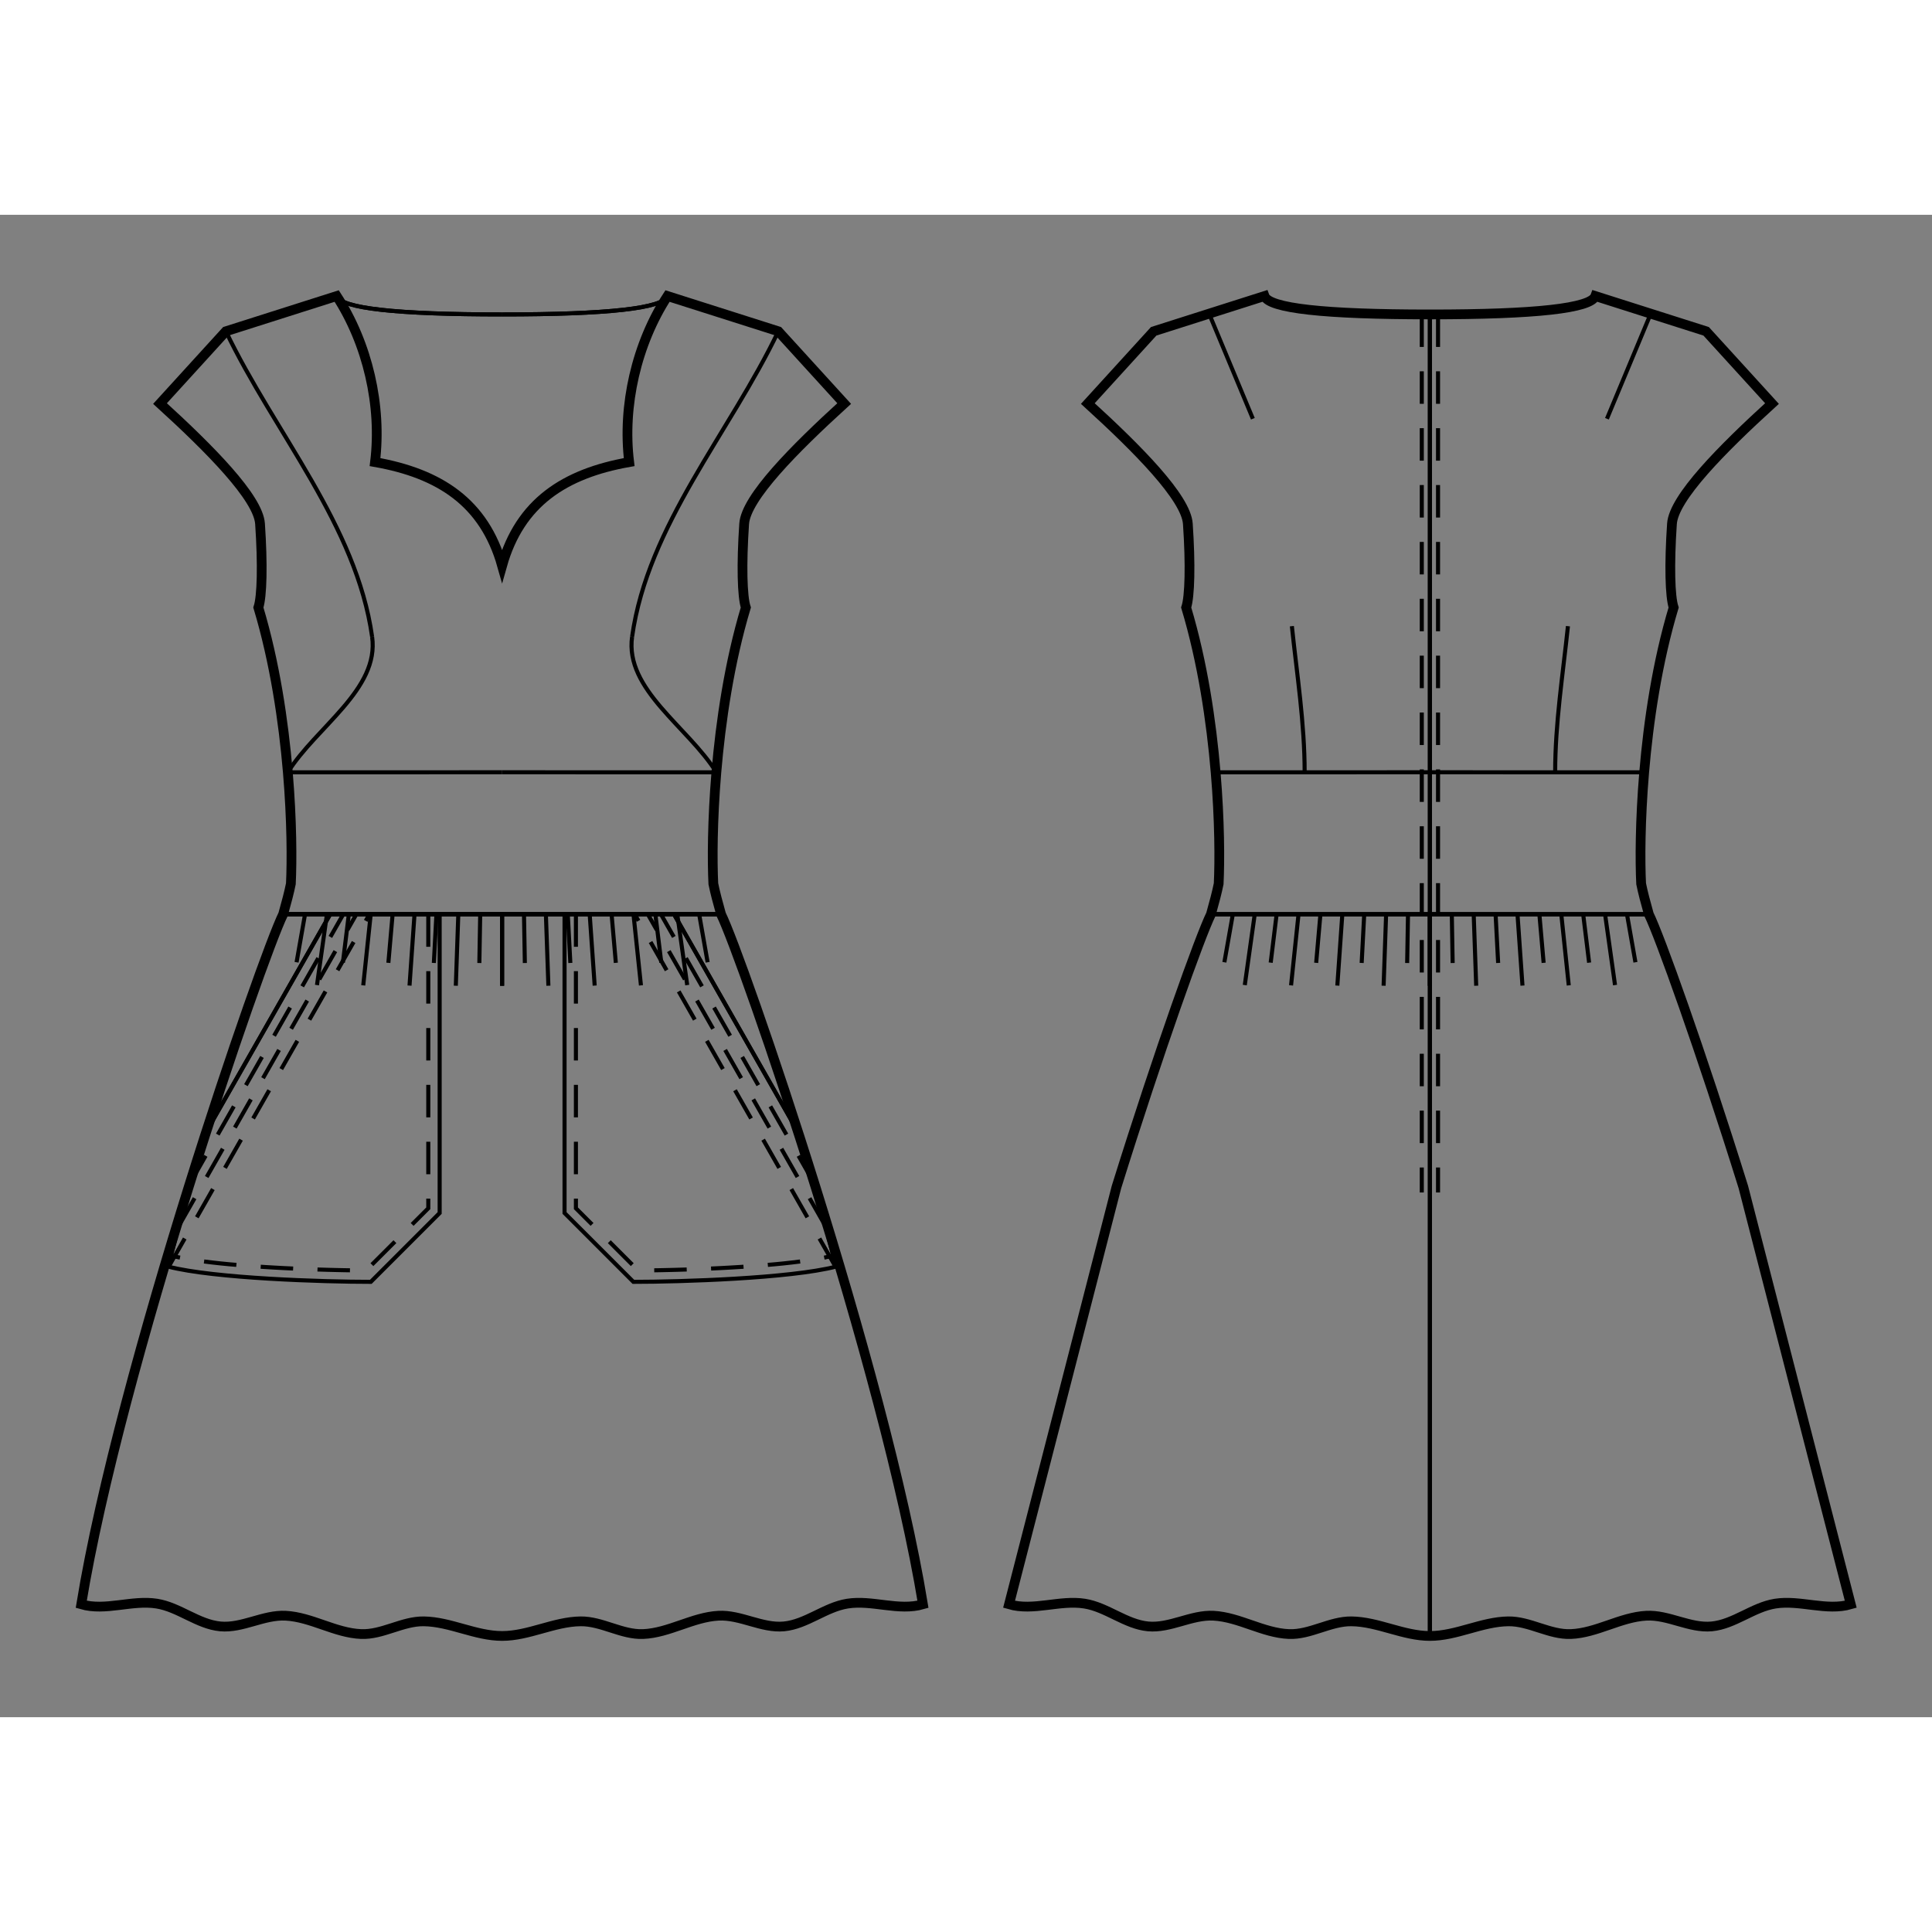 <svg id="mySVG" width="700" height="700" viewBox="-27.802, 12.66, 237.804, 184.927" version="1.1" xmlns="http://www.w3.org/2000/svg" xmlns:xlink="http://www.w3.org/1999/xlink" style="overflow: hidden; position: relative;"><rect x="-27.802" y="12.66" width="237.804" height="184.927" fill="#808080" stroke="none"/><defs><mask id="myMask" x="0" y="0" width="700" height="700" ><rect x="-1000" y="-1000" width="2000" height="2000" fill="white"/><path d="M 148.201 24.924 Q 167.736 24.924 168.561 22.66 L 182.201 27 L 190.306 35.892 C 184.14 41.512 178.213 47.491 177.995 50.693 C 177.653 55.731 177.752 59.636 178.201 61 C 176.178 67.737 175.103 75.02 174.574 81.284 C 174.073 87.213 174.062 92.229 174.201 95 C 174.403 96.014 174.736 97.281 175.152 98.756 C 176.461 101.403 181.486 115.377 186.78 132.327 L 200.002 183.689 C 197.027 184.56 193.763 183.12 190.701 183.607 C 187.968 184.041 185.642 186.152 182.886 186.411 C 180.177 186.665 177.548 184.947 174.831 185.095 C 171.653 185.267 168.734 187.223 165.554 187.352 C 162.936 187.459 160.47 185.751 157.849 185.787 C 154.578 185.831 151.472 187.586 148.201 187.586 C 144.929 187.586 141.823 185.831 138.552 185.787 C 135.931 185.751 133.466 187.459 130.847 187.352 C 127.667 187.223 124.748 185.267 121.57 185.095 C 118.854 184.947 116.224 186.665 113.515 186.411 C 110.76 186.152 108.433 184.041 105.7 183.607 C 102.638 183.12 99.375 184.56 96.399 183.689 L 109.622 132.327 C 114.915 115.377 119.941 101.403 121.249 98.756 C 121.665 97.281 121.998 96.014 122.201 95 C 122.339 92.229 122.328 87.213 121.827 81.284 C 121.298 75.02 120.223 67.737 118.201 61 C 118.65 59.636 118.749 55.731 118.406 50.693 C 118.188 47.491 112.261 41.512 106.096 35.892 L 114.201 27 L 127.841 22.66 Q 128.665 24.924 148.201 24.924" stroke="black" stroke-width="1.2" fill-opacity="1" fill="black" transform=""/><path d="M 34 187.586 C 30.728 187.586 27.623 185.831 24.351 185.787 C 21.731 185.751 19.265 187.459 16.646 187.352 C 13.466 187.223 10.547 185.267 7.37 185.095 C 4.653 184.947 2.023 186.665 -0.685 186.411 C -3.441 186.152 -5.767 184.041 -8.501 183.607 C -11.563 183.12 -14.826 184.56 -17.802 183.689 C -15.417 169.145 -9.865 149.252 -4.579 132.327 C 0.714 115.377 5.74 101.403 7.048 98.756 C 7.464 97.281 7.797 96.014 8 95 C 8.138 92.229 8.127 87.213 7.627 81.284 C 7.098 75.02 6.023 67.737 4 61 C 4.449 59.636 4.548 55.731 4.205 50.693 C 3.988 47.491 -1.94 41.512 -8.105 35.892 L 0 27 L 13.64 22.66 C 17.448 28.524 19.211 36.16 18.359 43.1 C 26.307 44.502 31.807 48.079 34 55.846 C 36.193 48.079 41.693 44.502 49.641 43.1 C 48.789 36.16 50.552 28.524 54.36 22.66 L 68 27 L 76.105 35.892 C 69.94 41.512 64.012 47.491 63.795 50.693 C 63.452 55.731 63.551 59.636 64 61 C 61.977 67.737 60.902 75.02 60.373 81.284 C 59.873 87.213 59.862 92.229 60 95 C 60.203 96.014 60.536 97.281 60.952 98.756 C 62.26 101.403 67.286 115.377 72.579 132.327 C 77.865 149.252 83.417 169.145 85.802 183.689 C 82.826 184.56 79.563 183.12 76.501 183.607 C 73.767 184.041 71.441 186.152 68.685 186.411 C 65.977 186.665 63.347 184.947 60.63 185.095 C 57.453 185.267 54.534 187.223 51.354 187.352 C 48.735 187.459 46.269 185.751 43.649 185.787 C 40.377 185.831 37.272 187.586 34 187.586" stroke="black" stroke-width="1.2" fill-opacity="1" fill="black" transform=""/></mask></defs><rect x="-1000" y="-1000" width="2000" height="2000" fill="white" mask="url(#myMask)"></rect><path d="M 148.201 24.924 Q 167.736 24.924 168.561 22.66 L 182.201 27 L 190.306 35.892 C 184.14 41.512 178.213 47.491 177.995 50.693 C 177.653 55.731 177.752 59.636 178.201 61 C 176.178 67.737 175.103 75.02 174.574 81.284 C 174.073 87.213 174.062 92.229 174.201 95 C 174.403 96.014 174.736 97.281 175.152 98.756 C 176.461 101.403 181.486 115.377 186.78 132.327 L 200.002 183.689 C 197.027 184.56 193.763 183.12 190.701 183.607 C 187.968 184.041 185.642 186.152 182.886 186.411 C 180.177 186.665 177.548 184.947 174.831 185.095 C 171.653 185.267 168.734 187.223 165.554 187.352 C 162.936 187.459 160.47 185.751 157.849 185.787 C 154.578 185.831 151.472 187.586 148.201 187.586 C 144.929 187.586 141.823 185.831 138.552 185.787 C 135.931 185.751 133.466 187.459 130.847 187.352 C 127.667 187.223 124.748 185.267 121.57 185.095 C 118.854 184.947 116.224 186.665 113.515 186.411 C 110.76 186.152 108.433 184.041 105.7 183.607 C 102.638 183.12 99.375 184.56 96.399 183.689 L 109.622 132.327 C 114.915 115.377 119.941 101.403 121.249 98.756 C 121.665 97.281 121.998 96.014 122.201 95 C 122.339 92.229 122.328 87.213 121.827 81.284 C 121.298 75.02 120.223 67.737 118.201 61 C 118.65 59.636 118.749 55.731 118.406 50.693 C 118.188 47.491 112.261 41.512 106.096 35.892 L 114.201 27 L 127.841 22.66 Q 128.665 24.924 148.201 24.924" stroke="black" stroke-width="1.2" fill-opacity="0" fill="white" transform=""/><path d="M 148.201 81.278 L 121.827 81.284" stroke="#000" stroke-width="0.5" fill-opacity="0" fill="white" transform=""/><path d="M 121.249 98.756 L 148.201 98.756" stroke="#000" stroke-width="0.5" fill-opacity="0" fill="white" transform=""/><path d="M 121.249 98.756 L 123.944 98.756 L 122.902 104.665 L 123.944 98.756 L 126.639 98.756 L 125.415 107.471 L 126.639 98.756 L 129.334 98.756 L 128.603 104.712 L 129.334 98.756 L 132.03 98.756 L 131.11 107.508 L 132.03 98.756 L 134.725 98.756 L 134.202 104.734 L 134.725 98.756 L 137.42 98.756 L 136.806 107.535 L 137.42 98.756 L 140.115 98.756 L 139.801 104.748 L 140.115 98.756 L 142.81 98.756 L 142.503 107.551 L 142.81 98.756 L 145.505 98.756 L 145.401 104.756 L 145.505 98.756 L 148.201 98.756 L 148.201 107.556 L 148.201 98.756" stroke="#000" stroke-width="0.5" fill-opacity="0" fill="white" transform=""/><path d="M 131.21 63.294 C 131.839 69.279 132.783 75.261 132.783 81.278" stroke="#000" stroke-width="0.5" fill-opacity="0" fill="white" transform=""/><path d="M 121.021 24.83 L 126.41 37.762" stroke="#000" stroke-width="0.5" fill-opacity="0" fill="white" transform=""/><path d="M 148.201 24.924 L 148.201 187.586" stroke="#000" stroke-width="0.5" fill-opacity="0" fill="white" transform=""/><path d="M 149.201 24.924 L 149.201 25.924 L 149.201 26.924 L 149.201 27.924 L 149.201 28.924 L 149.201 29.924 L 149.201 30.924 L 149.201 31.924 L 149.201 32.924 L 149.201 33.924 L 149.201 34.924 L 149.201 35.924 L 149.201 36.924 L 149.201 37.924 L 149.201 38.924 L 149.201 39.924 L 149.201 40.924 L 149.201 41.924 L 149.201 42.924 L 149.201 43.924 L 149.201 44.924 L 149.201 45.924 L 149.201 46.924 L 149.201 47.924 L 149.201 48.924 L 149.201 49.924 L 149.201 50.924 L 149.201 51.924 L 149.201 52.924 L 149.201 53.924 L 149.201 54.924 L 149.201 55.924 L 149.201 56.924 L 149.201 57.924 L 149.201 58.924 L 149.201 59.924 L 149.201 60.924 L 149.201 61.924 L 149.201 62.924 L 149.201 63.924 L 149.201 64.924 L 149.201 65.924 L 149.201 66.924 L 149.201 67.924 L 149.201 68.924 L 149.201 69.924 L 149.201 70.924 L 149.201 71.924 L 149.201 72.924 L 149.201 73.924 L 149.201 74.924 L 149.201 75.924 L 149.201 76.924 L 149.201 77.924 L 149.201 78.924 L 149.201 79.924 L 149.201 80.924 L 149.201 81.924 L 149.201 82.924 L 149.201 83.924 L 149.201 84.924 L 149.201 85.924 L 149.201 86.924 L 149.201 87.924 L 149.201 88.924 L 149.201 89.924 L 149.201 90.924 L 149.201 91.924 L 149.201 92.924 L 149.201 93.924 L 149.201 94.924 L 149.201 95.924 L 149.201 96.924 L 149.201 97.924 L 149.201 98.924 L 149.201 99.924 L 149.201 100.924 L 149.201 101.924 L 149.201 102.924 L 149.201 103.924 L 149.201 104.924 L 149.201 105.924 L 149.201 106.924 L 149.201 107.924 L 149.201 108.924 L 149.201 109.924 L 149.201 110.924 L 149.201 111.924 L 149.201 112.924 L 149.201 113.924 L 149.201 114.924 L 149.201 115.924 L 149.201 116.924 L 149.201 117.924 L 149.201 118.924 L 149.201 119.924 L 149.201 120.924 L 149.201 121.924 L 149.201 122.924 L 149.201 123.924 L 149.201 124.924 L 149.201 125.924 L 149.201 126.924 L 149.201 127.924 L 149.201 128.924 L 149.201 129.924 L 149.201 130.924 L 149.201 131.924 L 149.201 132.924 L 149.201 133" stroke-dasharray="4, 3" stroke="#000" stroke-width="0.5" fill-opacity="0" fill="white" transform=""/><path d="M 148.201 98.756 L 175.152 98.756" stroke="#000" stroke-width="0.5" fill-opacity="0" fill="white" transform=""/><path d="M 148.201 98.756 L 121.249 98.756" stroke="#000" stroke-width="0.5" fill-opacity="0" fill="white" transform=""/><path d="M 175.152 98.756 L 148.201 98.756" stroke="#000" stroke-width="0.5" fill-opacity="0" fill="white" transform=""/><path d="M 175.152 98.756 L 172.457 98.756 L 173.499 104.665 L 172.457 98.756 L 169.762 98.756 L 170.987 107.471 L 169.762 98.756 L 167.067 98.756 L 167.798 104.712 L 167.067 98.756 L 164.372 98.756 L 165.291 107.508 L 164.372 98.756 L 161.676 98.756 L 162.199 104.734 L 161.676 98.756 L 158.981 98.756 L 159.595 107.535 L 158.981 98.756 L 156.286 98.756 L 156.6 104.748 L 156.286 98.756 L 153.591 98.756 L 153.898 107.551 L 153.591 98.756 L 150.896 98.756 L 151 104.756 L 150.896 98.756 L 148.201 98.756 L 148.201 107.556 L 148.201 98.756" stroke="#000" stroke-width="0.5" fill-opacity="0" fill="white" transform=""/><path d="M 165.192 63.294 C 164.563 69.279 163.618 75.261 163.618 81.278" stroke="#000" stroke-width="0.5" fill-opacity="0" fill="white" transform=""/><path d="M 175.381 24.83 L 169.991 37.762" stroke="#000" stroke-width="0.5" fill-opacity="0" fill="white" transform=""/><path d="M 148.201 24.924 L 148.201 187.586" stroke="#000" stroke-width="0.5" fill-opacity="0" fill="white" transform=""/><path d="M 147.201 24.924 L 147.201 25.924 L 147.201 26.924 L 147.201 27.924 L 147.201 28.924 L 147.201 29.924 L 147.201 30.924 L 147.201 31.924 L 147.201 32.924 L 147.201 33.924 L 147.201 34.924 L 147.201 35.924 L 147.201 36.924 L 147.201 37.924 L 147.201 38.924 L 147.201 39.924 L 147.201 40.924 L 147.201 41.924 L 147.201 42.924 L 147.201 43.924 L 147.201 44.924 L 147.201 45.924 L 147.201 46.924 L 147.201 47.924 L 147.201 48.924 L 147.201 49.924 L 147.201 50.924 L 147.201 51.924 L 147.201 52.924 L 147.201 53.924 L 147.201 54.924 L 147.201 55.924 L 147.201 56.924 L 147.201 57.924 L 147.201 58.924 L 147.201 59.924 L 147.201 60.924 L 147.201 61.924 L 147.201 62.924 L 147.201 63.924 L 147.201 64.924 L 147.201 65.924 L 147.201 66.924 L 147.201 67.924 L 147.201 68.924 L 147.201 69.924 L 147.201 70.924 L 147.201 71.924 L 147.201 72.924 L 147.201 73.924 L 147.201 74.924 L 147.201 75.924 L 147.201 76.924 L 147.201 77.924 L 147.201 78.924 L 147.201 79.924 L 147.201 80.924 L 147.201 81.924 L 147.201 82.924 L 147.201 83.924 L 147.201 84.924 L 147.201 85.924 L 147.201 86.924 L 147.201 87.924 L 147.201 88.924 L 147.201 89.924 L 147.201 90.924 L 147.201 91.924 L 147.201 92.924 L 147.201 93.924 L 147.201 94.924 L 147.201 95.924 L 147.201 96.924 L 147.201 97.924 L 147.201 98.924 L 147.201 99.924 L 147.201 100.924 L 147.201 101.924 L 147.201 102.924 L 147.201 103.924 L 147.201 104.924 L 147.201 105.924 L 147.201 106.924 L 147.201 107.924 L 147.201 108.924 L 147.201 109.924 L 147.201 110.924 L 147.201 111.924 L 147.201 112.924 L 147.201 113.924 L 147.201 114.924 L 147.201 115.924 L 147.201 116.924 L 147.201 117.924 L 147.201 118.924 L 147.201 119.924 L 147.201 120.924 L 147.201 121.924 L 147.201 122.924 L 147.201 123.924 L 147.201 124.924 L 147.201 125.924 L 147.201 126.924 L 147.201 127.924 L 147.201 128.924 L 147.201 129.924 L 147.201 130.924 L 147.201 131.924 L 147.201 132.924 L 147.201 133" stroke-dasharray="4, 3" stroke="#000" stroke-width="0.5" fill-opacity="0" fill="white" transform=""/><path d="M 148.201 81.278 L 174.574 81.284" stroke="#000" stroke-width="0.5" fill-opacity="0" fill="white" transform=""/><path d="M 34 187.586 C 30.728 187.586 27.623 185.831 24.351 185.787 C 21.731 185.751 19.265 187.459 16.646 187.352 C 13.466 187.223 10.547 185.267 7.37 185.095 C 4.653 184.947 2.023 186.665 -0.685 186.411 C -3.441 186.152 -5.767 184.041 -8.501 183.607 C -11.563 183.12 -14.826 184.56 -17.802 183.689 C -15.417 169.145 -9.865 149.252 -4.579 132.327 C 0.714 115.377 5.74 101.403 7.048 98.756 C 7.464 97.281 7.797 96.014 8 95 C 8.138 92.229 8.127 87.213 7.627 81.284 C 7.098 75.02 6.023 67.737 4 61 C 4.449 59.636 4.548 55.731 4.205 50.693 C 3.988 47.491 -1.94 41.512 -8.105 35.892 L 0 27 L 13.64 22.66 C 17.448 28.524 19.211 36.16 18.359 43.1 C 26.307 44.502 31.807 48.079 34 55.846 C 36.193 48.079 41.693 44.502 49.641 43.1 C 48.789 36.16 50.552 28.524 54.36 22.66 L 68 27 L 76.105 35.892 C 69.94 41.512 64.012 47.491 63.795 50.693 C 63.452 55.731 63.551 59.636 64 61 C 61.977 67.737 60.902 75.02 60.373 81.284 C 59.873 87.213 59.862 92.229 60 95 C 60.203 96.014 60.536 97.281 60.952 98.756 C 62.26 101.403 67.286 115.377 72.579 132.327 C 77.865 149.252 83.417 169.145 85.802 183.689 C 82.826 184.56 79.563 183.12 76.501 183.607 C 73.767 184.041 71.441 186.152 68.685 186.411 C 65.977 186.665 63.347 184.947 60.63 185.095 C 57.453 185.267 54.534 187.223 51.354 187.352 C 48.735 187.459 46.269 185.751 43.649 185.787 C 40.377 185.831 37.272 187.586 34 187.586" stroke="black" stroke-width="1.2" fill-opacity="0" fill="white" transform=""/><path d="M 13.64 22.66 Q 14.464 24.924 34 24.924" stroke="#000" stroke-width="0.5" fill-opacity="0" fill="white" transform=""/><path d="M 34 98.756 L 7.048 98.756" stroke="#000" stroke-width="0.5" fill-opacity="0" fill="white" transform=""/><path d="M 34 81.278 L 7.627 81.284" stroke="#000" stroke-width="0.5" fill-opacity="0" fill="white" transform=""/><path d="M 7.048 98.756 L 34 98.756" stroke="#000" stroke-width="0.5" fill-opacity="0" fill="white" transform=""/><path d="M 7.048 98.756 L 34 98.756" stroke="#000" stroke-width="0.5" fill-opacity="0" fill="white" transform=""/><path d="M 7.048 98.756 L 9.744 98.756 L 8.702 104.665 L 9.744 98.756 L 12.439 98.756 L 11.214 107.471 L 12.439 98.756 L 15.134 98.756 L 14.403 104.712 L 15.134 98.756 L 17.829 98.756 L 16.909 107.508 L 17.829 98.756 L 20.524 98.756 L 20.001 104.734 L 20.524 98.756 L 23.219 98.756 L 22.605 107.535 L 23.219 98.756 L 25.915 98.756 L 25.6 104.748 L 25.915 98.756 L 28.61 98.756 L 28.303 107.551 L 28.61 98.756 L 31.305 98.756 L 31.2 104.756 L 31.305 98.756 L 34 98.756 L 34 107.556 L 34 98.756" stroke="#000" stroke-width="0.5" fill-opacity="0" fill="white" transform=""/><path d="M 26.314 98.756 L 26.314 135.526 L 17.84 144 C 12.005 144 -1.447 143.58 -7.099 142.125 L -4.579 132.327 C -3.855 130.009 -3.137 127.747 -2.432 125.563 L 12.839 98.756" stroke="#000" stroke-width="0.5" fill-opacity="0" fill="white" transform=""/><path d="M -2.432 125.563 L 12.839 98.756" stroke="#000" stroke-width="0.5" fill-opacity="0" fill="white" transform=""/><path d="M 24.914 98.756 L 24.914 99.756 L 24.914 100.756 L 24.914 101.756 L 24.914 102.756 L 24.914 103.756 L 24.914 104.756 L 24.914 105.756 L 24.914 106.756 L 24.914 107.756 L 24.914 108.756 L 24.914 109.756 L 24.914 110.756 L 24.914 111.756 L 24.914 112.756 L 24.914 113.756 L 24.914 114.756 L 24.914 115.756 L 24.914 116.756 L 24.914 117.756 L 24.914 118.756 L 24.914 119.756 L 24.914 120.756 L 24.914 121.756 L 24.914 122.756 L 24.914 123.756 L 24.914 124.756 L 24.914 125.756 L 24.914 126.756 L 24.914 127.756 L 24.914 128.756 L 24.914 129.756 L 24.914 130.756 L 24.914 131.756 L 24.914 132.756 L 24.914 133.756 L 24.914 134.756 L 24.914 134.946 L 24.207 135.653 L 23.5 136.36 L 22.793 137.067 L 22.086 137.775 L 21.379 138.482 L 20.672 139.189 L 19.965 139.896 L 19.258 140.603 L 18.551 141.31 L 17.843 142.017 L 17.261 142.6 L 17.11 142.6 L 16.316 142.592 L 15.46 142.581 L 14.549 142.566 L 13.588 142.545 L 12.588 142.52 L 12.584 142.52 L 11.584 142.49 L 11.542 142.489 L 10.543 142.455 L 10.469 142.452 L 9.47 142.414 L 9.37 142.41 L 8.371 142.367 L 8.252 142.361 L 7.253 142.313 L 7.12 142.307 L 6.122 142.253 L 5.981 142.245 L 4.982 142.186 L 4.84 142.177 L 3.842 142.111 L 3.703 142.102 L 2.706 142.029 L 2.577 142.02 L 1.58 141.935 L 0.584 141.85 L 0.374 141.832 L -0.621 141.734 L -0.679 141.728 L -1.673 141.618 L -1.702 141.615 L -2.685 141.494 L -3.62 141.365 L -4.5 141.228 L -5.319 141.083 L -6.07 140.93 L -6.743 140.771 L -6.75 140.769" stroke-dasharray="4, 3" stroke="#000" stroke-width="0.5" fill-opacity="0" fill="white" transform=""/><path d="M -5.827 137.178 L 0.001 126.949 L 0.496 126.08 L 0.991 125.211 L 1.486 124.342 L 1.981 123.473 L 2.476 122.604 L 2.971 121.735 L 3.466 120.866 L 3.961 119.997 L 4.456 119.129 L 4.951 118.26 L 5.446 117.391 L 5.941 116.522 L 6.436 115.653 L 6.931 114.784 L 7.426 113.915 L 7.921 113.046 L 8.416 112.177 L 8.911 111.308 L 9.406 110.44 L 9.901 109.571 L 10.396 108.702 L 10.891 107.833 L 11.386 106.964 L 11.881 106.095 L 12.376 105.226 L 12.871 104.357 L 13.366 103.488 L 13.861 102.619 L 14.356 101.75 L 14.851 100.882 L 15.272 100.142 L 16.061 98.756" stroke-dasharray="4, 3" stroke="#000" stroke-width="0.5" fill-opacity="0" fill="white" transform=""/><path d="M -7.042 142.139 L 1.218 127.642 L 1.713 126.773 L 2.207 125.904 L 2.702 125.035 L 3.197 124.166 L 3.692 123.297 L 4.187 122.428 L 4.682 121.559 L 5.177 120.69 L 5.672 119.822 L 6.167 118.953 L 6.662 118.084 L 7.157 117.215 L 7.652 116.346 L 8.147 115.477 L 8.642 114.608 L 9.137 113.739 L 9.632 112.87 L 10.127 112.001 L 10.622 111.133 L 11.117 110.264 L 11.612 109.395 L 12.107 108.526 L 12.602 107.657 L 13.097 106.788 L 13.592 105.919 L 14.087 105.05 L 14.582 104.181 L 15.077 103.312 L 15.572 102.443 L 16.067 101.575 L 16.488 100.835 L 17.672 98.756" stroke-dasharray="4, 3" stroke="#000" stroke-width="0.5" fill-opacity="0" fill="white" transform=""/><path d="M -4.464 131.958 L -1.215 126.256 L -0.72 125.387 L -0.225 124.518 L 0.27 123.649 L 0.765 122.78 L 1.26 121.911 L 1.755 121.042 L 2.25 120.173 L 2.744 119.304 L 3.239 118.436 L 3.734 117.567 L 4.229 116.698 L 4.724 115.829 L 5.219 114.96 L 5.714 114.091 L 6.209 113.222 L 6.704 112.353 L 7.199 111.484 L 7.694 110.615 L 8.189 109.747 L 8.684 108.878 L 9.179 108.009 L 9.674 107.14 L 10.169 106.271 L 10.664 105.402 L 11.159 104.533 L 11.654 103.664 L 12.149 102.795 L 12.644 101.926 L 13.139 101.057 L 13.634 100.189 L 14.055 99.449 L 14.45 98.756" stroke-dasharray="4, 3" stroke="#000" stroke-width="0.5" fill-opacity="0" fill="white" transform=""/><path d="M 0 27 C 6 39.533 16.066 50.84 18 64.6" stroke="#000" stroke-width="0.5" fill-opacity="0" fill="white" transform=""/><path d="M 18 64.6 C 18.911 71.085 11.084 75.722 7.627 81.284" stroke="#000" stroke-width="0.5" fill-opacity="0" fill="white" transform=""/><path d="M 54.36 22.66 Q 53.536 24.924 34 24.924" stroke="#000" stroke-width="0.5" fill-opacity="0" fill="white" transform=""/><path d="M 13.64 22.66 Q 14.464 24.924 34 24.924" stroke="#000" stroke-width="0.5" fill-opacity="0" fill="white" transform=""/><path d="M 54.36 22.66 Q 53.536 24.924 34 24.924" stroke="#000" stroke-width="0.5" fill-opacity="0" fill="white" transform=""/><path d="M 34 98.756 L 60.952 98.756" stroke="#000" stroke-width="0.5" fill-opacity="0" fill="white" transform=""/><path d="M 34 81.278 L 60.373 81.284" stroke="#000" stroke-width="0.5" fill-opacity="0" fill="white" transform=""/><path d="M 60.952 98.756 L 34 98.756" stroke="#000" stroke-width="0.5" fill-opacity="0" fill="white" transform=""/><path d="M 60.952 98.756 L 34 98.756" stroke="#000" stroke-width="0.5" fill-opacity="0" fill="white" transform=""/><path d="M 60.952 98.756 L 58.256 98.756 L 59.298 104.665 L 58.256 98.756 L 55.561 98.756 L 56.786 107.471 L 55.561 98.756 L 52.866 98.756 L 53.597 104.712 L 52.866 98.756 L 50.171 98.756 L 51.091 107.508 L 50.171 98.756 L 47.476 98.756 L 47.999 104.734 L 47.476 98.756 L 44.781 98.756 L 45.395 107.535 L 44.781 98.756 L 42.085 98.756 L 42.4 104.748 L 42.085 98.756 L 39.39 98.756 L 39.697 107.551 L 39.39 98.756 L 36.695 98.756 L 36.8 104.756 L 36.695 98.756 L 34 98.756 L 34 107.556 L 34 98.756" stroke="#000" stroke-width="0.5" fill-opacity="0" fill="white" transform=""/><path d="M 41.686 98.756 L 41.686 135.526 L 50.16 144 C 55.995 144 69.447 143.58 75.099 142.125 L 72.579 132.327 C 71.855 130.009 71.137 127.747 70.432 125.563 L 55.161 98.756" stroke="#000" stroke-width="0.5" fill-opacity="0" fill="white" transform=""/><path d="M 70.432 125.563 L 55.161 98.756" stroke="#000" stroke-width="0.5" fill-opacity="0" fill="white" transform=""/><path d="M 43.086 98.756 L 43.086 99.756 L 43.086 100.756 L 43.086 101.756 L 43.086 102.756 L 43.086 103.756 L 43.086 104.756 L 43.086 105.756 L 43.086 106.756 L 43.086 107.756 L 43.086 108.756 L 43.086 109.756 L 43.086 110.756 L 43.086 111.756 L 43.086 112.756 L 43.086 113.756 L 43.086 114.756 L 43.086 115.756 L 43.086 116.756 L 43.086 117.756 L 43.086 118.756 L 43.086 119.756 L 43.086 120.756 L 43.086 121.756 L 43.086 122.756 L 43.086 123.756 L 43.086 124.756 L 43.086 125.756 L 43.086 126.756 L 43.086 127.756 L 43.086 128.756 L 43.086 129.756 L 43.086 130.756 L 43.086 131.756 L 43.086 132.756 L 43.086 133.756 L 43.086 134.756 L 43.086 134.946 L 43.793 135.653 L 44.5 136.36 L 45.207 137.067 L 45.914 137.775 L 46.621 138.482 L 47.328 139.189 L 48.035 139.896 L 48.742 140.603 L 49.449 141.31 L 50.157 142.017 L 50.739 142.6 L 50.89 142.6 L 51.684 142.592 L 52.54 142.581 L 53.451 142.566 L 54.412 142.545 L 55.412 142.52 L 55.416 142.52 L 56.416 142.49 L 56.458 142.489 L 57.457 142.455 L 57.531 142.452 L 58.53 142.414 L 58.63 142.41 L 59.629 142.367 L 59.748 142.361 L 60.747 142.313 L 60.88 142.307 L 61.878 142.253 L 62.019 142.245 L 63.018 142.186 L 63.16 142.177 L 64.158 142.111 L 64.297 142.102 L 65.294 142.029 L 65.423 142.02 L 66.42 141.935 L 67.416 141.85 L 67.626 141.832 L 68.621 141.734 L 68.679 141.728 L 69.673 141.618 L 69.702 141.615 L 70.685 141.494 L 71.62 141.365 L 72.5 141.228 L 73.319 141.083 L 74.07 140.93 L 74.743 140.771 L 74.75 140.769" stroke-dasharray="4, 3" stroke="#000" stroke-width="0.5" fill-opacity="0" fill="white" transform=""/><path d="M 73.827 137.178 L 67.999 126.949 L 67.504 126.08 L 67.009 125.211 L 66.514 124.342 L 66.019 123.473 L 65.524 122.604 L 65.029 121.735 L 64.534 120.866 L 64.039 119.997 L 63.544 119.129 L 63.049 118.26 L 62.554 117.391 L 62.059 116.522 L 61.564 115.653 L 61.069 114.784 L 60.574 113.915 L 60.079 113.046 L 59.584 112.177 L 59.089 111.308 L 58.594 110.44 L 58.099 109.571 L 57.604 108.702 L 57.109 107.833 L 56.614 106.964 L 56.119 106.095 L 55.624 105.226 L 55.129 104.357 L 54.634 103.488 L 54.139 102.619 L 53.644 101.75 L 53.15 100.882 L 52.728 100.142 L 51.939 98.756" stroke-dasharray="4, 3" stroke="#000" stroke-width="0.5" fill-opacity="0" fill="white" transform=""/><path d="M 75.042 142.139 L 66.782 127.642 L 66.287 126.773 L 65.793 125.904 L 65.298 125.035 L 64.803 124.166 L 64.308 123.297 L 63.813 122.428 L 63.318 121.559 L 62.823 120.69 L 62.328 119.822 L 61.833 118.953 L 61.338 118.084 L 60.843 117.215 L 60.348 116.346 L 59.853 115.477 L 59.358 114.608 L 58.863 113.739 L 58.368 112.87 L 57.873 112.001 L 57.378 111.133 L 56.883 110.264 L 56.388 109.395 L 55.893 108.526 L 55.398 107.657 L 54.903 106.788 L 54.408 105.919 L 53.913 105.05 L 53.418 104.181 L 52.923 103.312 L 52.428 102.443 L 51.933 101.575 L 51.512 100.835 L 50.328 98.756" stroke-dasharray="4, 3" stroke="#000" stroke-width="0.5" fill-opacity="0" fill="white" transform=""/><path d="M 72.464 131.958 L 69.215 126.256 L 68.72 125.387 L 68.225 124.518 L 67.73 123.649 L 67.235 122.78 L 66.74 121.911 L 66.245 121.042 L 65.75 120.173 L 65.256 119.304 L 64.761 118.436 L 64.266 117.567 L 63.771 116.698 L 63.276 115.829 L 62.781 114.96 L 62.286 114.091 L 61.791 113.222 L 61.296 112.353 L 60.801 111.484 L 60.306 110.615 L 59.811 109.747 L 59.316 108.878 L 58.821 108.009 L 58.326 107.14 L 57.831 106.271 L 57.336 105.402 L 56.841 104.533 L 56.346 103.664 L 55.851 102.795 L 55.356 101.926 L 54.861 101.057 L 54.366 100.189 L 53.945 99.449 L 53.55 98.756" stroke-dasharray="4, 3" stroke="#000" stroke-width="0.5" fill-opacity="0" fill="white" transform=""/><path d="M 68 27 C 62 39.533 51.934 50.84 50 64.6" stroke="#000" stroke-width="0.5" fill-opacity="0" fill="white" transform=""/><path d="M 50 64.6 C 49.089 71.085 56.916 75.722 60.373 81.284" stroke="#000" stroke-width="0.5" fill-opacity="0" fill="white" transform=""/></svg>